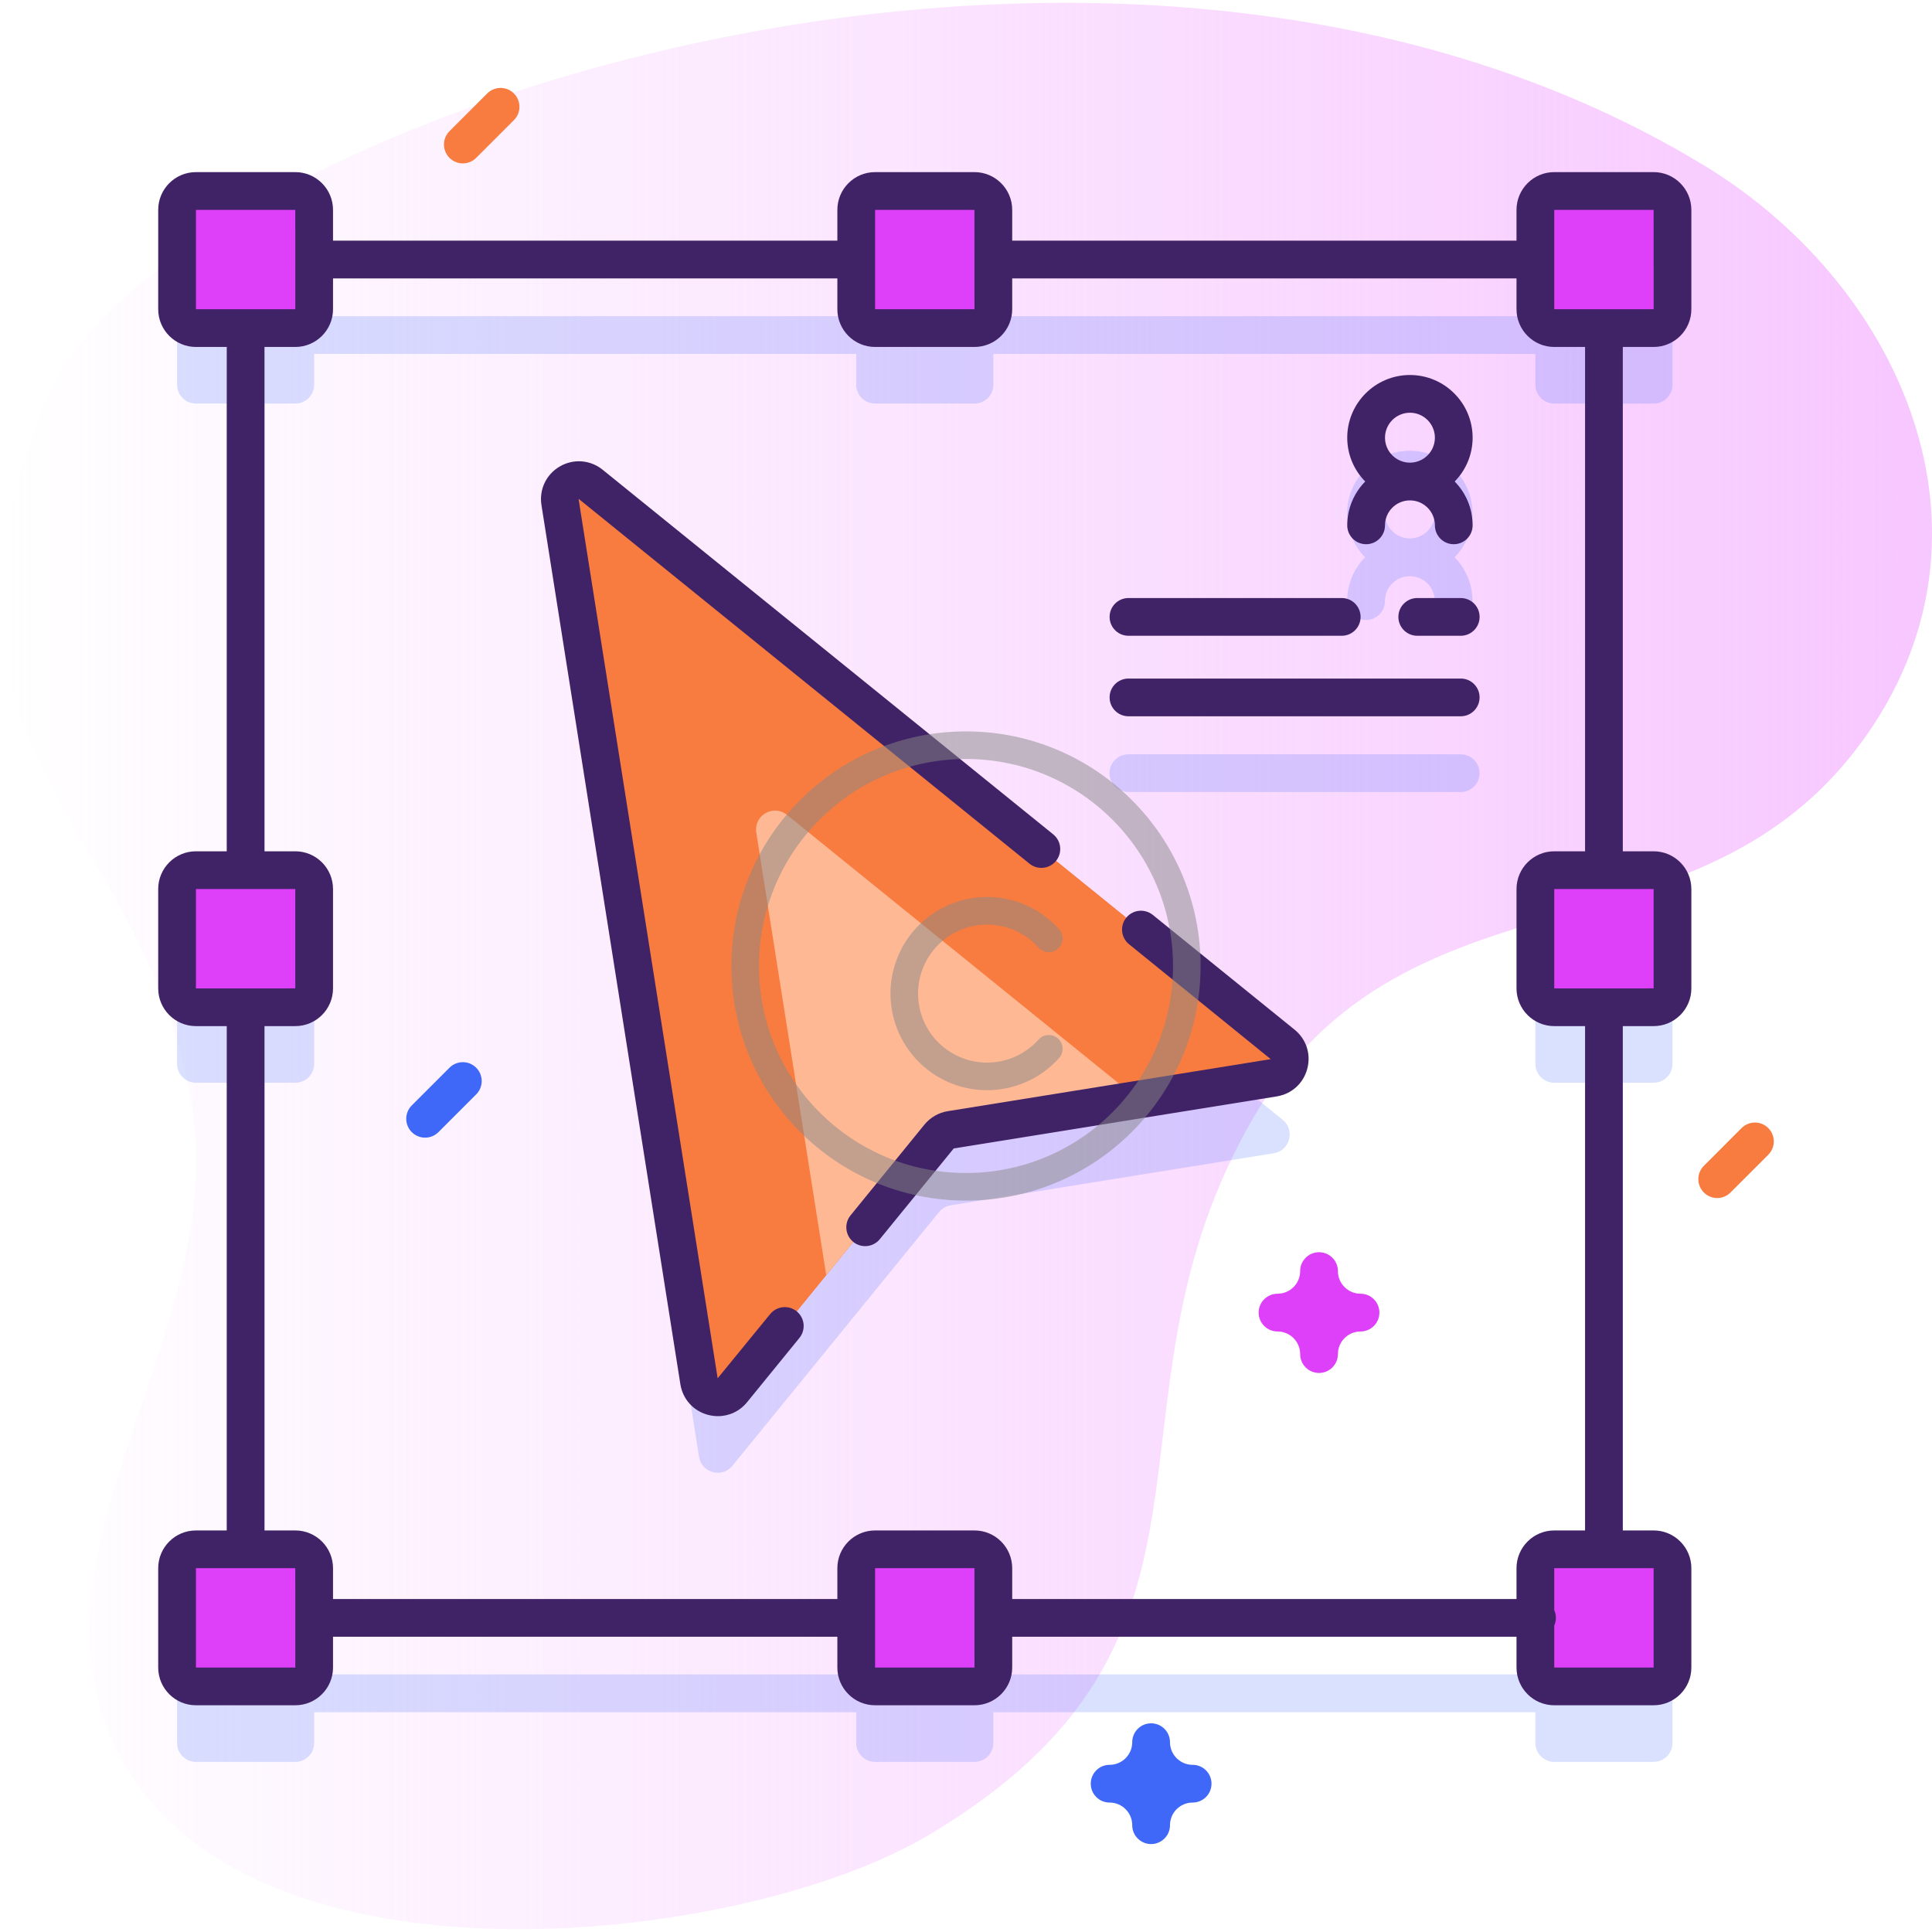 <svg xmlns="http://www.w3.org/2000/svg" width="70" height="70" viewBox="0 0 70 70" fill="none"><g clip-path="url(#clip0_2202_4505)"><path d="M61.769 6.011C39.818 -7.37 5.645 4.833 1.669 14.48C-3.651 27.386 5.302 29.591 6.965 40.166C8.3 48.651 -0.032 56.777 4.724 64.267C9.903 72.424 27.073 70.376 33.599 66.516C45.545 59.45 39.52 51.202 45.177 40.908C50.564 31.105 61.069 35.081 67.183 27.238C72.994 19.784 69.14 10.503 61.769 6.011Z" fill="url(#paint0_linear_2202_4505)"></path><g opacity="0.2"><path d="M46.473 40.571L21.405 20.285C20.915 19.889 20.195 20.305 20.293 20.927L25.327 52.779C25.419 53.367 26.164 53.568 26.539 53.106L34.023 43.914C34.13 43.783 34.281 43.696 34.447 43.67L46.15 41.784C46.737 41.689 46.935 40.944 46.473 40.571Z" fill="#3F67F8"></path><path d="M59.914 14.622C60.291 14.622 60.597 14.316 60.597 13.938V10.338C60.597 9.961 60.291 9.654 59.914 9.654H56.313C55.936 9.654 55.63 9.961 55.63 10.338V11.455H35.99V10.338C35.99 9.961 35.684 9.654 35.306 9.654H31.706C31.329 9.654 31.023 9.961 31.023 10.338V11.455H11.383V10.338C11.383 9.961 11.077 9.654 10.699 9.654H7.099C6.722 9.654 6.416 9.961 6.416 10.338V13.938C6.416 14.316 6.722 14.622 7.099 14.622H8.216V34.262H7.099C6.722 34.262 6.416 34.568 6.416 34.945V38.545C6.416 38.923 6.722 39.229 7.099 39.229H8.216V58.869H7.099C6.722 58.869 6.416 59.175 6.416 59.552V63.153C6.416 63.53 6.722 63.836 7.099 63.836H10.699C11.077 63.836 11.383 63.53 11.383 63.153V62.036H31.023V63.153C31.023 63.53 31.329 63.836 31.706 63.836H35.306C35.684 63.836 35.99 63.53 35.99 63.153V62.036H55.63V63.153C55.63 63.53 55.936 63.836 56.313 63.836H59.914C60.291 63.836 60.597 63.53 60.597 63.153V59.552C60.597 59.175 60.291 58.869 59.914 58.869H58.797V39.229H59.914C60.291 39.229 60.597 38.923 60.597 38.545V34.945C60.597 34.568 60.291 34.262 59.914 34.262H58.797V14.622H59.914ZM57.43 34.262H56.313C55.936 34.262 55.63 34.568 55.63 34.945V38.545C55.63 38.923 55.936 39.229 56.313 39.229H57.43V58.869H56.313C55.936 58.869 55.63 59.175 55.63 59.552V60.669H35.99V59.552C35.99 59.175 35.684 58.869 35.306 58.869H31.706C31.329 58.869 31.023 59.175 31.023 59.552V60.669H11.383V59.552C11.383 59.175 11.077 58.869 10.699 58.869H9.583V39.229H10.699C11.077 39.229 11.383 38.923 11.383 38.545V34.945C11.383 34.568 11.077 34.262 10.699 34.262H9.583V14.622H10.699C11.077 14.622 11.383 14.316 11.383 13.938V12.822H31.023V13.938C31.023 14.316 31.329 14.622 31.706 14.622H35.306C35.684 14.622 35.99 14.316 35.99 13.938V12.822H55.63V13.938C55.63 14.316 55.936 14.622 56.313 14.622H57.43V34.262Z" fill="#3F67F8"></path><path d="M52.922 27.33H40.884C40.506 27.33 40.2 27.636 40.2 28.013C40.2 28.391 40.506 28.697 40.884 28.697H52.922C53.3 28.697 53.606 28.391 53.606 28.013C53.606 27.636 53.3 27.33 52.922 27.33Z" fill="#3F67F8"></path><path d="M49.494 22.463C49.872 22.463 50.178 22.157 50.178 21.779C50.178 21.28 50.583 20.875 51.082 20.875C51.58 20.875 51.986 21.28 51.986 21.779C51.986 22.157 52.292 22.463 52.67 22.463C53.047 22.463 53.353 22.157 53.353 21.779C53.353 21.161 53.105 20.601 52.703 20.191C53.105 19.781 53.353 19.221 53.353 18.604C53.353 17.351 52.334 16.332 51.082 16.332C49.83 16.332 48.81 17.351 48.81 18.604C48.81 19.221 49.059 19.781 49.461 20.191C49.059 20.601 48.81 21.161 48.81 21.779C48.81 22.157 49.117 22.463 49.494 22.463ZM51.082 17.7C51.58 17.7 51.986 18.105 51.986 18.604C51.986 19.102 51.58 19.508 51.082 19.508C50.583 19.508 50.178 19.102 50.178 18.604C50.178 18.105 50.583 17.7 51.082 17.7Z" fill="#3F67F8"></path></g><path d="M20.293 18.193L25.327 50.045C25.419 50.632 26.164 50.833 26.539 50.372L34.023 41.18C34.13 41.049 34.281 40.962 34.447 40.935L46.15 39.05C46.737 38.955 46.935 38.21 46.473 37.836L21.405 17.551C20.916 17.155 20.195 17.571 20.293 18.193Z" fill="#F87C3F"></path><path d="M20.293 18.193L25.327 50.045C25.419 50.632 26.164 50.833 26.539 50.372L34.023 41.18C34.13 41.049 34.281 40.962 34.447 40.935L46.15 39.05C46.737 38.955 46.935 38.21 46.473 37.836L21.405 17.551C20.916 17.155 20.195 17.571 20.293 18.193Z" fill="#F87C3F"></path><path d="M41.258 39.838L34.447 40.936C34.28 40.962 34.13 41.049 34.023 41.181L29.936 46.202L27.401 30.166C27.302 29.543 28.023 29.127 28.512 29.524L41.258 39.838Z" fill="#FFB894"></path><path d="M10.699 11.887H7.099C6.722 11.887 6.416 11.581 6.416 11.204V7.604C6.416 7.226 6.722 6.92 7.099 6.92H10.699C11.077 6.92 11.383 7.226 11.383 7.604V11.204C11.383 11.582 11.077 11.887 10.699 11.887Z" fill="#DE3FF8"></path><path d="M35.307 11.887H31.706C31.329 11.887 31.023 11.581 31.023 11.204V7.604C31.023 7.226 31.329 6.92 31.706 6.92H35.307C35.684 6.92 35.99 7.226 35.99 7.604V11.204C35.99 11.582 35.684 11.887 35.307 11.887Z" fill="#DE3FF8"></path><path d="M59.914 11.887H56.313C55.936 11.887 55.63 11.581 55.63 11.204V7.604C55.63 7.226 55.936 6.92 56.313 6.92H59.914C60.291 6.92 60.597 7.226 60.597 7.604V11.204C60.597 11.582 60.291 11.887 59.914 11.887Z" fill="#DE3FF8"></path><path d="M10.699 61.102H7.099C6.722 61.102 6.416 60.796 6.416 60.418V56.818C6.416 56.441 6.722 56.134 7.099 56.134H10.699C11.077 56.134 11.383 56.441 11.383 56.818V60.418C11.383 60.796 11.077 61.102 10.699 61.102Z" fill="#DE3FF8"></path><path d="M35.307 61.102H31.706C31.329 61.102 31.023 60.796 31.023 60.418V56.818C31.023 56.441 31.329 56.134 31.706 56.134H35.307C35.684 56.134 35.99 56.441 35.99 56.818V60.418C35.99 60.796 35.684 61.102 35.307 61.102Z" fill="#DE3FF8"></path><path d="M59.914 61.102H56.313C55.936 61.102 55.63 60.796 55.63 60.418V56.818C55.63 56.441 55.936 56.134 56.313 56.134H59.914C60.291 56.134 60.597 56.441 60.597 56.818V60.418C60.597 60.796 60.291 61.102 59.914 61.102Z" fill="#DE3FF8"></path><path d="M55.63 35.811V32.211C55.63 31.833 55.936 31.527 56.313 31.527H59.914C60.291 31.527 60.597 31.833 60.597 32.211V35.811C60.597 36.188 60.291 36.495 59.914 36.495H56.313C55.936 36.495 55.63 36.189 55.63 35.811Z" fill="#DE3FF8"></path><path d="M6.416 35.811V32.211C6.416 31.833 6.722 31.527 7.099 31.527H10.699C11.077 31.527 11.383 31.833 11.383 32.211V35.811C11.383 36.188 11.077 36.495 10.699 36.495H7.099C6.721 36.495 6.416 36.189 6.416 35.811Z" fill="#DE3FF8"></path><path d="M37.3 31.293C37.594 31.53 38.024 31.485 38.262 31.192C38.499 30.898 38.454 30.468 38.16 30.23L21.835 17.02C21.39 16.66 20.782 16.612 20.287 16.898C19.791 17.184 19.529 17.734 19.618 18.3L24.651 50.152C24.737 50.694 25.119 51.119 25.649 51.262C25.771 51.294 25.893 51.31 26.014 51.31C26.418 51.31 26.802 51.131 27.069 50.803L28.965 48.475C29.203 48.182 29.159 47.751 28.867 47.513C28.574 47.274 28.143 47.319 27.905 47.611L26.002 49.938L20.964 18.087C20.967 18.084 20.974 18.08 20.975 18.082L37.3 31.293Z" fill="#402266"></path><path d="M46.903 37.305L41.768 33.149C41.474 32.912 41.044 32.957 40.806 33.251C40.569 33.544 40.614 33.975 40.908 34.212L46.041 38.375L34.339 40.26C34.006 40.314 33.706 40.487 33.493 40.748L30.817 44.035C30.579 44.328 30.623 44.758 30.916 44.997C31.043 45.1 31.195 45.15 31.347 45.15C31.545 45.15 31.742 45.064 31.877 44.898L34.556 41.61L46.259 39.725C46.8 39.637 47.224 39.254 47.365 38.724C47.507 38.194 47.329 37.65 46.903 37.305Z" fill="#402266"></path><path d="M59.914 12.571C60.668 12.571 61.281 11.958 61.281 11.204V7.604C61.281 6.85 60.668 6.236 59.914 6.236H56.313C55.56 6.236 54.946 6.85 54.946 7.604V8.72H36.674V7.604C36.674 6.85 36.06 6.236 35.307 6.236H31.706C30.952 6.236 30.339 6.85 30.339 7.604V8.72H12.066V7.604C12.066 6.85 11.453 6.236 10.699 6.236H7.099C6.345 6.236 5.732 6.85 5.732 7.604V11.204C5.732 11.958 6.345 12.571 7.099 12.571H8.216V30.844H7.099C6.345 30.844 5.732 31.457 5.732 32.211V35.811C5.732 36.565 6.345 37.178 7.099 37.178H8.216V55.451H7.099C6.345 55.451 5.732 56.064 5.732 56.818V60.418C5.732 61.172 6.345 61.785 7.099 61.785H10.699C11.453 61.785 12.066 61.172 12.066 60.418V59.302H30.339V60.418C30.339 61.172 30.952 61.785 31.706 61.785H35.306C36.06 61.785 36.674 61.172 36.674 60.418V59.302H54.946V60.418C54.946 61.172 55.559 61.785 56.313 61.785H59.914C60.667 61.785 61.281 61.172 61.281 60.418V56.818C61.281 56.064 60.667 55.451 59.914 55.451H58.797V37.178H59.914C60.667 37.178 61.281 36.565 61.281 35.811V32.211C61.281 31.457 60.667 30.844 59.914 30.844H58.797V12.571H59.914ZM56.313 7.604H59.914L59.915 11.204H56.313V7.604ZM31.706 7.604H35.306L35.307 11.204H31.706V7.604ZM7.099 7.604H10.699L10.7 11.204H7.099V7.604ZM7.099 32.211H10.699V35.811L7.099 35.812V32.211ZM7.099 60.418V56.818H10.699L10.7 60.418H7.099ZM31.706 60.418V56.818H35.306L35.307 60.418H31.706ZM59.914 60.418H56.313V58.896C56.351 58.811 56.373 58.717 56.373 58.618C56.373 58.519 56.351 58.425 56.313 58.34V56.818H59.914L59.914 60.418ZM59.914 35.811L56.313 35.812V32.211H59.914V35.811ZM57.43 30.844H56.313C55.56 30.844 54.946 31.457 54.946 32.211V35.811C54.946 36.565 55.56 37.178 56.313 37.178H57.43V55.451H56.313C55.56 55.451 54.946 56.064 54.946 56.818V57.935H36.674V56.818C36.674 56.064 36.06 55.451 35.307 55.451H31.706C30.952 55.451 30.339 56.064 30.339 56.818V57.935H12.066V56.818C12.066 56.064 11.453 55.451 10.699 55.451H9.583V37.178H10.699C11.453 37.178 12.066 36.565 12.066 35.811V32.211C12.066 31.457 11.453 30.844 10.699 30.844H9.583V12.571H10.699C11.453 12.571 12.066 11.958 12.066 11.204V10.087H30.339V11.204C30.339 11.958 30.952 12.571 31.706 12.571H35.306C36.06 12.571 36.674 11.958 36.674 11.204V10.087H54.946V11.204C54.946 11.958 55.559 12.571 56.313 12.571H57.43V30.844H57.43Z" fill="#402266"></path><path d="M52.925 23.035H51.35C50.972 23.035 50.666 22.729 50.666 22.352C50.666 21.974 50.972 21.668 51.35 21.668H52.925C53.303 21.668 53.609 21.974 53.609 22.352C53.609 22.729 53.303 23.035 52.925 23.035Z" fill="#402266"></path><path d="M48.614 23.035H40.886C40.509 23.035 40.203 22.729 40.203 22.352C40.203 21.974 40.509 21.668 40.886 21.668H48.614C48.991 21.668 49.297 21.974 49.297 22.352C49.297 22.729 48.991 23.035 48.614 23.035Z" fill="#402266"></path><path d="M52.925 25.952H40.886C40.509 25.952 40.203 25.646 40.203 25.268C40.203 24.891 40.509 24.585 40.886 24.585H52.925C53.302 24.585 53.608 24.891 53.608 25.268C53.608 25.646 53.302 25.952 52.925 25.952Z" fill="#402266"></path><path d="M53.356 15.859C53.356 14.606 52.337 13.587 51.085 13.587C49.832 13.587 48.813 14.606 48.813 15.859C48.813 16.476 49.062 17.036 49.464 17.446C49.062 17.856 48.813 18.416 48.813 19.034C48.813 19.412 49.12 19.718 49.497 19.718C49.875 19.718 50.181 19.412 50.181 19.034C50.181 18.535 50.586 18.13 51.085 18.13C51.583 18.13 51.989 18.535 51.989 19.034C51.989 19.412 52.295 19.718 52.672 19.718C53.05 19.718 53.356 19.412 53.356 19.034C53.356 18.416 53.108 17.856 52.706 17.446C53.107 17.037 53.356 16.476 53.356 15.859ZM51.085 14.954C51.583 14.954 51.989 15.36 51.989 15.859C51.989 16.357 51.583 16.763 51.085 16.763C50.586 16.763 50.181 16.357 50.181 15.859C50.181 15.36 50.586 14.954 51.085 14.954Z" fill="#402266"></path><path d="M47.791 49.745C47.413 49.745 47.107 49.439 47.107 49.062C47.107 48.609 46.739 48.242 46.287 48.242C45.91 48.242 45.603 47.935 45.603 47.558C45.603 47.181 45.91 46.874 46.287 46.874C46.739 46.874 47.107 46.507 47.107 46.054C47.107 45.677 47.413 45.37 47.791 45.37C48.169 45.37 48.475 45.677 48.475 46.054C48.475 46.507 48.843 46.874 49.295 46.874C49.672 46.874 49.978 47.181 49.978 47.558C49.978 47.935 49.672 48.242 49.295 48.242C48.843 48.242 48.475 48.609 48.475 49.062C48.475 49.439 48.169 49.745 47.791 49.745Z" fill="#DE3FF8"></path><path d="M41.707 66.814C41.329 66.814 41.023 66.508 41.023 66.131C41.023 65.678 40.656 65.31 40.203 65.31C39.825 65.31 39.52 65.004 39.52 64.627C39.52 64.249 39.825 63.943 40.203 63.943C40.656 63.943 41.023 63.575 41.023 63.123C41.023 62.745 41.329 62.439 41.707 62.439C42.085 62.439 42.391 62.745 42.391 63.123C42.391 63.575 42.758 63.943 43.211 63.943C43.589 63.943 43.895 64.249 43.895 64.627C43.895 65.004 43.589 65.31 43.211 65.31C42.758 65.31 42.391 65.678 42.391 66.131C42.391 66.508 42.084 66.814 41.707 66.814Z" fill="#3F67F8"></path><path d="M16.77 5.92C16.595 5.92 16.419 5.853 16.286 5.72C16.019 5.453 16.019 5.02 16.286 4.753L17.653 3.386C17.92 3.119 18.353 3.119 18.62 3.386C18.887 3.653 18.887 4.086 18.62 4.353L17.253 5.72C17.119 5.853 16.945 5.92 16.77 5.92Z" fill="#F87C3F"></path><path d="M62.217 43.407C62.042 43.407 61.867 43.34 61.734 43.206C61.467 42.939 61.467 42.507 61.734 42.24L63.101 40.872C63.368 40.605 63.801 40.605 64.068 40.872C64.335 41.139 64.335 41.572 64.068 41.839L62.7 43.206C62.567 43.34 62.392 43.407 62.217 43.407Z" fill="#F87C3F"></path><path d="M15.402 41.219C15.227 41.219 15.052 41.152 14.919 41.019C14.652 40.752 14.652 40.319 14.919 40.052L16.286 38.685C16.553 38.418 16.986 38.418 17.253 38.685C17.52 38.952 17.52 39.385 17.253 39.652L15.886 41.019C15.752 41.152 15.577 41.219 15.402 41.219Z" fill="#3F67F8"></path></g><defs><linearGradient id="paint0_linear_2202_4505" x1="8.37036e-05" y1="35" x2="70" y2="35" gradientUnits="userSpaceOnUse"><stop stop-color="#F7C7FF" stop-opacity="0"></stop><stop offset="1" stop-color="#F7C7FF"></stop></linearGradient><clipPath id="clip0_2202_4505"><rect width="70" height="70" fill="white"></rect></clipPath></defs><circle cx="35" cy="35" r="8" fill="none" stroke="#888" stroke-linecap="round" stroke-linejoin="round" stroke-width="1" opacity="0.5"/><path d="M38,38a3,3,0,1,1,0-4" fill="none" stroke="#888" stroke-linecap="round" stroke-linejoin="round" stroke-width="1" opacity="0.5"/></svg>